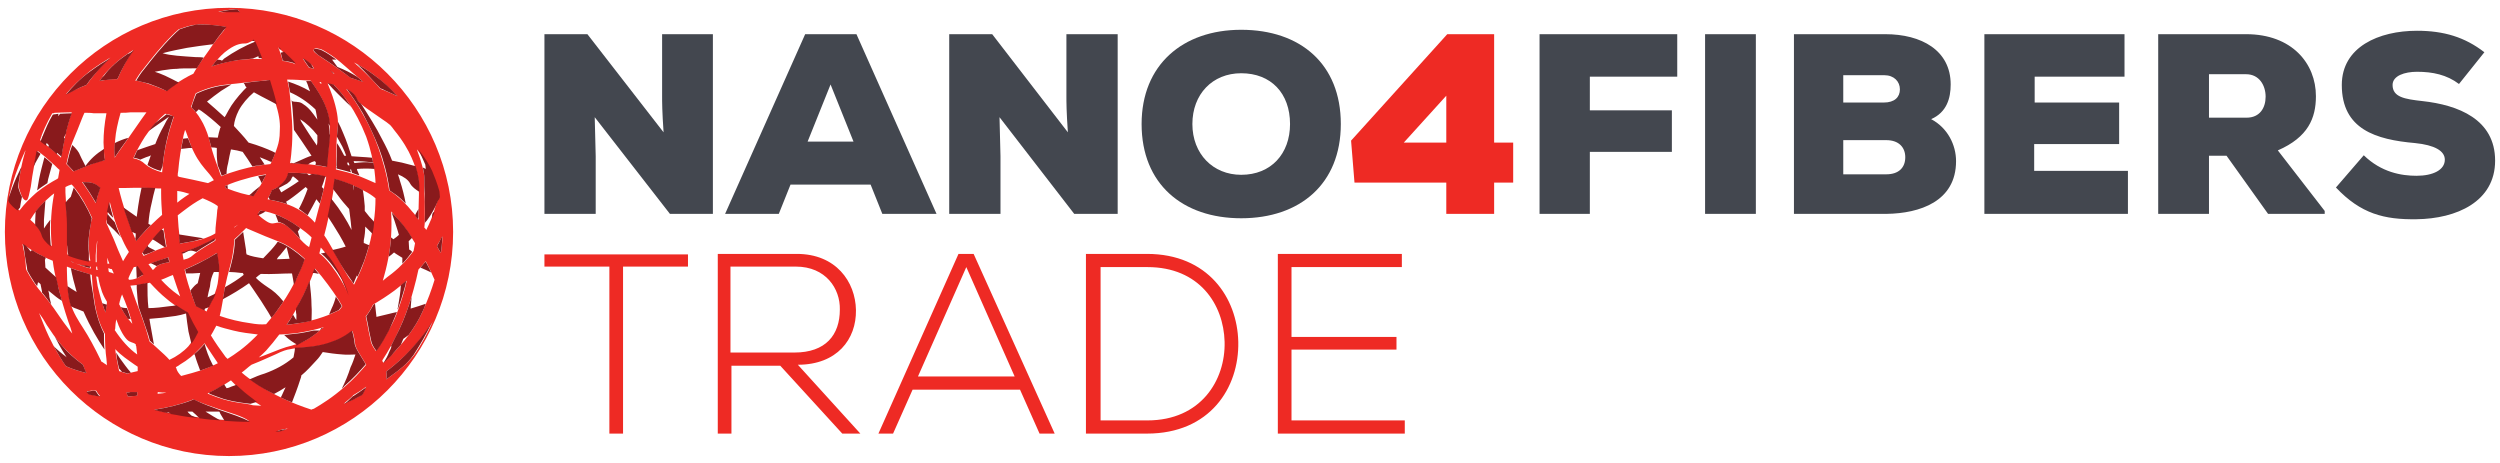 <svg version="1.1" id="Layer_1" xmlns="http://www.w3.org/2000/svg" x="0" y="0" viewBox="0 0 512 94.9" xml:space="preserve"><style>.st0{fill:#43474f}.st1{fill:#ee2a24}</style><path class="st0" d="M135.9 27.1c-.3-4.4-.3-6.1-.3-7.5V7H146v36.8h-8.8L121.8 24l.2 8v11.8h-10.5V7h8.8l15.6 20.1zm42.4 10.7h-16.4l-2.4 6h-11L164.9 7h10.5l16.4 36.8h-11.1l-2.4-6zm-8.2-20.5L165.4 29h9.4l-4.7-11.7zm48.6 9.8c-.3-4.4-.3-6.1-.3-7.5V7h10.5v36.8H220L204.7 24l.2 8v11.8h-10.5V7h8.8l15.5 20.1zm35.5 17.6c-12 0-20.4-7-20.4-19.3 0-12.1 8.4-19.3 20.4-19.3 12.1 0 20.4 7 20.4 19.3s-8.4 19.3-20.4 19.3zm0-29.7c-5.9 0-10 4.3-10 10.4 0 6.1 4.2 10.4 10 10.4 6.1 0 10-4.3 10-10.4 0-6.3-3.9-10.4-10-10.4z"/><path class="st1" d="M306 7v22.2h3.9v8.2H306v6.4h-9.8v-6.4h-18.8l-.7-8.6L296.4 7h9.6zm-9.8 22.2v-9.6l-8.7 9.6h8.7z"/><path class="st0" d="M315.3 43.8V7h28.2v8.7h-17.9v6.9h16.8v8.5h-16.8v12.7h-10.3zm33.9 0V7h10.4v36.8h-10.4zM386.1 7c7.4 0 13.4 3.3 13.4 10.3 0 2.8-.8 5.7-4 7.1 3.4 1.8 5.1 5.3 5.1 8.6 0 8.3-7.5 10.7-14.2 10.8h-19V7h18.7zm-8.6 14h8.3c2.2 0 3.3-1.1 3.3-2.7s-1.2-2.9-3.2-2.9h-8.4V21zm0 14.7h8.8c2.6 0 3.9-1.4 3.9-3.5 0-2-1.3-3.5-3.9-3.5h-8.8v7zm58.3 8.1h-29.4V7h28.7v8.7h-18.4V21H434v8.5h-17.4V35h19.2v8.8zm40.2 0h-11.5L456 31.9h-3.6v11.9H442V7h18c9.4 0 14.3 6 14.3 12.7 0 4.5-1.6 8.4-7.8 11.1l9.6 12.4v.6zm-23.6-28.5v8.8h7.7c2.7 0 3.9-2 3.9-4.3s-1.3-4.6-4-4.6h-7.6zm51.2 1.9c-2.5-1.9-5.4-2.5-8.6-2.5-2.5 0-5 .8-5 2.7 0 2.5 2.5 2.9 6.1 3.3 7.3.8 14.9 3.7 14.9 12.2 0 8.4-7.9 11.9-16.1 12-6.6.1-11.4-1.1-16.5-6.5l5.7-6.6c3.6 3.5 7.7 4.2 10.8 4.2 3.4 0 5.8-1.2 5.8-3.3 0-1.8-2.1-3-6.1-3.4-8-.7-15-2.8-15-11.9 0-7.8 7.6-11.1 15.4-11.1 5.5 0 9.8 1.3 13.8 4.4l-5.2 6.5z"/><path class="st1" d="M124.8 54.6h-13.3v-2.5h29.4v2.5h-13.3v34.2h-2.8V54.6zm51.4 34.2h-3.7l-12.7-13.9h-10v13.9H147V52h16.2c8 0 12 5.7 12.1 11.5.1 6-3.9 11.2-11.9 11.2l12.8 14.1zm-26.5-16.6h13c6.4 0 9.3-3.6 9.3-8.8.1-4.3-2.9-8.8-9-8.8h-13.4v17.6zm63.2 16.6l-4-9h-22l-4 9h-3L196.3 52h3.1L216 88.8h-3.1zm-5.1-11.7l-9.9-22.4-9.9 22.4h19.8zm45.8-7.1c.2 9.4-5.8 18.8-18.7 18.8h-12.5V52h12.5c12.5 0 18.5 9 18.7 18zm-28.2-15.3v31.4h9.6c10.9 0 16-8.2 15.8-16.1-.2-7.7-5.2-15.3-15.8-15.3h-9.6zM264.5 69H286v2.6h-21.5v14.5h23.2v2.7h-26V52h25.4v2.7h-22.6V69zM46.9 1.6C21.6 1.6 1 22.2 1 47.5c0 25.3 20.6 45.9 45.9 45.9 25.3 0 45.9-20.6 45.9-45.9 0-25.3-20.6-45.9-45.9-45.9zm-45 38.5c.2-.9.5-1.9.8-2.9.6-2 1.5-4.2 2.5-6.4v.1c-.7 2.3-1.2 4.7-1.4 7.3 0 0 .4 1.6.9 2.4.3.4.6.6.9.3.2-.3.4-1.1.7-2.6.2-1.5.4-2.9.7-4.4.2-.9.4-1.9.7-3 1.1.8 2 1.6 3.1 2.6.5.4.9.9 1.4 1.3-.1.5-.2 1.1-.3 1.7 0 0-.1 0-.1.1-1.3.7-2.8 1.6-4.4 2.9-1.1 1-2.3 2.1-3.4 3.6-.4-.3-.7-.6-1-.8-.4-.4-.8-.7-.9-1.2-.3-.3-.2-.6-.2-1zM48.5 1.9c.1.1.1.1 0 0 .2.2.4.3.5.4l.1.1c-1.2 0-2.3 0-3.5.1-.3 0-.6-.1-.9-.1 1-.2 2.1-.4 3.3-.5h.5zm26.4 62.9c.6-.7 1.1-1.6 1.5-2.4 1.5-.9 2.9-1.8 4.4-2.9.8-.6 1.6-1.3 2.5-2-.1.5-.3 1.1-.4 1.7-.4 1.4-.8 2.7-1.3 4.1-.5 1.4-1.1 2.8-2 4.3-.7 1.3-1.5 2.7-2.6 4.3-.5-.7-1-1.4-1.1-2.2-.3-1.3-.5-2.4-.7-3.5-.1-.5-.2-.9-.3-1.4zm.1 14.4c-.2.5-.5 1.1-.8 1.6-.6.3-1.2.7-1.7.9-.7.4-1.4.7-2.1 1 .5-.5 1.1-.9 1.6-1.4l.4-.4c.9-.5 1.8-1.1 2.6-1.7zm-42.8-7.9c-.5-.5-1-.9-1.6-1.4-.1-.4-.2-.7-.3-1.1-1-3.6-2.4-6.8-3.1-8.9-.1-.4-.3-.8-.5-1.4.4 0 .7-.1 1.1-.1 1-.1 2-.3 2.9-.5 1.2 1.3 2.3 2.4 3.3 3.2.9.8 2.4 1.9 4.3 2.9.7 1.5 1.4 2.8 2.1 4-.4.9-.9 1.8-1.8 2.9-1 1.1-2.4 2.1-3.9 2.8-.5-.6-1.5-1.5-2.5-2.4zm1.9 9.1c-.5.1-1 .2-1.4.2-.1 0-.3 0-.4.1v-.4c.6.1 1.2.1 1.8.1zm-7.2-4.1c-.3.1-.5.1-.8.2H26c-.6-.2-1.1-.3-1.6-.5-.3-1.3-.5-2.5-.7-3.7 0-.3-.1-.6-.1-.8 1.2 1.3 2.6 2.2 4 3.2.2.1.4.3.6.4v.9c-.4.1-.8.2-1.3.3zm1.2 4v.7c-.3 0-.5 0-.7.1-.4 0-.8.1-1.2.1-.1-.3-.2-.6-.3-.8h.8c.5 0 .9 0 1.4-.1zm-11-13c-1.1-1.7-2.1-3.3-2.6-5-.5-1.7-.8-4.3-.8-7v-.7c.7.3 1.5.5 2.2.8 1 .3 2 .6 2.9.9.1 1.6.2 3.3.5 5 .3 2.5 1 5 2.2 7.1 0 2 .1 3.7.3 5.1 0 .4.1.8.1 1.3 0 0-.1 0-.1-.1-.4-.2-.7-.5-1.1-.7v-.1c-1.4-2.9-2.5-4.9-3.6-6.6zm3.4 13.8c-.9-.1-1.7-.2-2.2-.4l-.4-.4-.1-.1c.2-.1.5-.1.9-.2h1c.2.4.5.8.8 1.1zM10.5 49c0 .5.1.9.1 1.4-1-.7-1.7-1.6-2-2.4-.3-1.1-1.3-2-2.4-3 .9-1.5 2.1-3 3.7-4.4.4-.4.8-.7 1.2-1-.6 3.1-.8 6.3-.6 9.4zm-3.9 2.3c1 .6 1.9 1 2.4 1.3.4.2 1 .5 1.8.8.2 1.6.5 3.1.9 4.6.7 2.8 1.5 5.5 2.3 7.9.3.8.6 1.6.8 2.4-.3-.3-.5-.6-.8-1-1.4-1.8-2.2-3.1-3-4.2-.8-1.1-1.4-1.9-2.1-2.7-.7-.8-1.4-1.7-2.2-2.9-.4-.6-.8-1.3-1.3-2.2-.1-.3-.1-.5-.1-.7-.1-1.6-.3-2.8-.5-3.6l-.2-1c.7.4 1.4.9 2 1.3zm73.5-8c.2.2.4.4.6.7 1.6 1.7 3 3.6 4.3 5.8-.1.5-.2 1.1-.3 1.6-1.1 1.5-2.5 3.1-4.4 4.6-.7.5-1.3 1-1.9 1.5.4-1.4.8-2.9 1.1-4.5.6-3 .8-6.2.6-9.7zm4.3 0c-1.1-1.4-2.3-2.5-3.4-3.4-.4-.3-.8-.6-1.3-.9-.5-3.5-1.4-6.3-2.2-8.7-1-2.8-2.1-5.1-3.3-7.1-1-1.8-2-3.4-3.3-5 1 .5 1.7 1.1 2.1 2 .6 1.2 2.9 2.5 5.4 4.3.5.3 1 .7 1.5 1.1.3.3.5.6.8 1 1.8 2.2 2.9 4.1 3.6 5.7.7 1.6 1.1 2.9 1.3 4.1.2 1.2.2 2.2.2 3.4l-.1 4V45c-.4-.6-.8-1.2-1.3-1.7zM68.1 19.7c-.3-.8-.6-1.7-1-2.6.5.1.9.2 1.3.3 1.1 1.1 2.1 2.4 3.1 3.8 1.2 1.8 2.4 4 3.5 6.8 1 2.8 1.4 5 1.7 7 .1.9.2 1.7.2 2.5-1.1-.5-2.3-1-3.5-1.5-1.4-.5-2.9-.9-4.6-1.3v-.2c.1-1.6.1-2.8.1-3.8 0-1.9.1-3 .3-5 .1-1.2-.2-3.4-1.1-6zm-.6-5.4c.3.3.7.5 1 .8-.1 0-.2 0-.3-.1-.2-.3-.5-.5-.7-.7zm11.2 4.2c-.3-.1-.6-.2-.9-.4-1-1.2-2-2.2-3-3.2-.8-.8-1.6-1.5-2.3-2.1 1.2.6 2.5 1.4 3.9 2.4 2 1.5 3.6 3 5 4.5-.9-.4-1.7-.8-2.7-1.2zm-5.1-2.4c.3.2.5.5.8.7-.7-.3-1.5-.5-2.4-.8h-.1c-.4-.3-.9-.7-1.5-1.1-2.5-1.9-4.3-2.9-5.2-3.6-1-.7-1.2-1-.8-1.3.1-.1.3-.1.5-.1.1 0 .3.1.5.1.1 0 .3.1.4.1.1.1.3.1.4.2.9.5 2.2 1.3 3.6 2.5l3.8 3.3zm-7.8 1.1c-.1 0-.2-.2-.4-.4.1 0 .3 0 .4.1v.3zm-1.5-3.1c-.3-.1-.7-.2-1-.2-.4-.6-.8-1.2-1.3-1.9.4.2.7.5 1.1.7.2.2.4.3.6.5.3.2.5.6.6.9zm-1.2 2.4h.5c1.3 1.8 2.2 3.3 2.8 4.7.7 1.6 1 3 1.1 4.2.1 1.2 0 2.3-.1 3.5-.1 1.2-.3 2.5-.4 4.1 0 .4-.1.8-.1 1.2-1.6-.3-3.4-.6-5.4-.7-.7 0-1.4-.1-2.1-.1.2-1.1.3-2.3.4-3.7.1-1.6.1-3.3 0-5-.1-1.7-.3-3.4-.4-4.9-.1-1.2-.3-2.4-.6-3.5 1.5 0 3 .1 4.3.2zM46.5 38.6c-.1 0-.2-.1-.3-.1 0-.1-.1-.3-.1-.4 1.3-.6 2.8-1.1 4.3-1.5 1.3-.4 2.7-.7 4.1-.9-.3.6-.6 1.3-1 2-.5.9-1 1.7-1.6 2.4-1.6-.2-3.3-.7-5.4-1.5zm2.3 7.4c-.2.1-.4.3-.8.6v-.1c.3-.2.6-.4.8-.5-.1 0 0 0 0 0zm4.1-2.3c.1-.2.3-.4.4-.6 2.7.4 5.2 1.5 7.9 3.4 1.1.8 1.9 1.4 2.6 2.1v.1c-.2.6-.3 1.3-.5 1.9-.7-.4-1.4-1.1-3.1-3-.9-1-1.6-1.5-2.1-1.7-.5-.3-.9-.3-1.3-.3-.7.1-1.1.4-2.1-.2-.8-.5-1.4-1-1.8-1.4-.1-.2 0-.2 0-.3zm8.9-.4c-2.3-1.5-4.6-2-7-2.5.6-1.1 1-1.9 1-1.9s.5-.2 1.2-.6c.6-.4 1.4-1.1 1.8-2 .1-.2.2-.5.3-.9 1.1 0 2.2 0 3.3.1 1.5.1 3 .4 4.4.7-.3 1.8-.7 3.4-1.1 4.9-.4 1.5-.8 2.9-1.2 4.5-.8-.9-1.7-1.7-2.7-2.3zM59 12.7c-.3-.1-.7-.2-1.1-.2 0-.1-.1-.3-.1-.4-.2-.8-.5-1.6-.8-2.4l.5.5c1 .9 2 1.9 3 3-.4-.3-.9-.4-1.5-.5zm-1.7 14.2c0 1.3-.2 2.3-.5 3.2-.3 1-.7 1.9-1.2 3.1-.1.1-.1.2-.2.4-.8.1-1.7.2-2.5.3-2.6.5-5.2 1.2-7.6 2.2-.2-.5-.4-1-.5-1.4-.7-1.8-1.3-3.5-1.7-5.2-.4-1.7-.9-3-1.5-4.2-.6-1.1-1.2-2.1-2.1-3l-.4-.4c.3-.7.5-1.5.8-2.3.1-.2.1-.3.2-.5 2.1-1 4.2-1.6 6.5-1.8 2.3-.2 4.9-.6 7.7-.8.3 0 .5 0 .8-.1.5 1.7 1 3.5 1.5 5.3.7 2.3.8 3.9.7 5.2zM40.1 62.6c-.8-2-1.5-4.1-2-6-.1-.5-.2-.9-.3-1.4.9-.4 1.8-.8 2.8-1.3 1.3-.6 2.6-1.3 3.8-2.1.1.6.2 1.3.3 2 .1 1 .2 2.1 0 3.4-.1 1.2-.5 2.5-1.1 3.9-.5 1-1 1.9-1.3 2.7-.7-.5-1.5-.9-2.2-1.2zm1.4 3zm-15.1-8.3c0-.1-.1-.2-.1-.3.3-.8.7-1.5 1.1-2.3.3 0 .5-.1.7-.1.3.5.7.9 1 1.4.1.1.1.2.2.3-.5.3-1 .6-1.6.8-.3.1-.8.2-1.3.2zm.4 7.9c.1.3.2.7.3 1.1l-.1-.1c-.9-1-1.8-2.3-2.6-3.9.1-.3.1-.6.2-.8.1-.4.2-.8.4-1.2.8 1.8 1.4 3.6 1.8 4.9zm5.6-26.6h.6v1c0 1.5.1 2.9.2 4.4-1.5 1.3-2.9 2.7-4.2 4.1-.4.4-.8.9-1.1 1.3-.9-2.1-1.6-4.1-2.2-5.9-.5-1.6-1-3.3-1.4-5h1.4c2.6-.1 5.4 0 6.7.1zm-5.1-6.2c.2-.4.4-.9.6-1.3.7-1.3 1.5-2.8 2.5-4.1 1-1.3 2.1-2.6 3.3-3.6.1 0 .1-.1.2-.1.5.1 1 .2 1.3.4.1.1.3.1.4.2-.5 1.5-1 3.1-1.4 4.8-.5 2-.8 4.2-1 6.6-1.5-.4-2.7-1-3.5-1.7-.6-.6-1.4-1-2.4-1.2zm1.8 19.5c1.2-1.7 2.5-3.4 3.9-4.7l.5-.5c.2 1.3.4 2.6.6 3.8-.2.1-.4.1-.6.2-1.5.5-2.7 1.1-4.1 1.7-.1-.2-.2-.4-.3-.5zm5.4.8c.1.3.2.7.2 1-.8.1-1.4.3-1.8.4-.5.2-.8.4-1 .6-.2.2-.3.4-.6.6l-.9-1.2c1.3-.4 2.7-.9 4.1-1.4zm.7 3.7c.1 0 .2-.1.2-.1.5 1.5 1 3 1.5 4.4-.1-.1-.3-.2-.4-.3-1.3-.9-2.5-2-3.5-3.1.9-.3 1.6-.7 2.2-.9zm3.6-16.7l-.9.6c-.6.4-1.1.8-1.6 1.2v-2.4c.8.1 1.6.3 2.5.6zm-2.4-3.6c0-.4 0-.7.1-1.1.2-2.4.6-4.8 1.1-7.3.1-.4.2-.7.3-1.1.1.1.1.3.2.4.3.8.6 1.7 1 2.8.9 2.2 1.8 3.5 2.8 4.7.7.8 1.4 1.6 1.9 2.4l-1.2.6c-2.1-.5-4.1-.9-6-1.3 0-.1-.1-.1-.2-.1zm.5 13.8c-.1-.4-.1-.8-.1-1.1-.2-1.6-.3-3.1-.4-4.7.6-.5 1.2-.9 1.7-1.3.8-.6 1.9-1.4 3.4-2.2 1.2.5 2.3 1 3.1 1.6 0 .3 0 .5-.1.8-.1 1.7-.4 3.3-.4 4.8-1.3.8-2.9 1.3-4.4 1.6-1 .2-1.9.3-2.8.5zm1.5 1.5c.9-.4 2-.7 3.6-1.5.7-.3 1.4-.7 2.1-1v.4c-.2.1-.4.2-.5.3-.9.5-1.7 1-2.3 1.4-1.3.8-1.7 1.2-2.2 1.6-.3.2-.7.4-1.2.5-.1 0-.2.1-.3.1-.1-.5-.2-.9-.2-1.4.2-.2.6-.3 1-.4zm10.4-39.1c-1.8.2-3.6.7-5.5 1.3l.3-.3c1.2-1.5 2.2-2.5 3.1-3.1 1.8-1.3 2.9-1.3 3.6-1.3.4 0 .9-.3 1.7-.7.3.7.5 1.3.8 1.9.3.6.6 1.3.8 2-1.5-.1-3.1 0-4.8.2zm-3-6c-1.2 1.4-2.2 2.8-3 4-.8 1.1-1.8 2.5-2.8 4.1-.1.2-.3.5-.4.7-1.3.6-2.6 1.4-3.8 2.2-.6.4-1.1.8-1.7 1.3-1.1-.5-2.4-1-3.9-1.5-.9-.3-1.7-.5-2.5-.6.5-.8 1-1.6 1.6-2.3 1.8-2.3 3.6-4.6 5.9-6.9.4-.4.9-.9 1.4-1.3.9-.3 1.7-.6 2.6-.8.2 0 .3-.1.5-.1.3 0 .7 0 1.1-.1 1.3 0 2.7.1 4.1.3.4.1.9.1 1.3.2 0 .3-.2.5-.4.8zM30 23c-1.4 1.9-2.3 3.3-3.1 4.4-.8 1.2-1.5 2.1-2.1 3-.4.6-.9 1.2-1.3 1.9-.1-1.5 0-2.8.1-3.8.1-1.4.5-3.3 1.1-5.4.7 0 1.4 0 2.1-.1H30zm-2.9-12.4c-1.1 1.5-2.1 3.4-3 5.5 0 0 0 .1-.1.1h-.5c-1.1 0-2.2.2-3.1.4.2-.3.5-.7.7-1 1.6-2 3.8-3.9 6.3-5.4-.1.1-.2.2-.3.4zm-5.7 22.2c-1 .2-1.9.5-2.9.9-1.3.5-2.5 1-3.5 1.4-.4-.5-.9-1-1.4-1.5.3-1.4.6-2.8 1.2-4.4.8-1.9 1.4-3.4 1.9-4.7.2-.5.4-1 .6-1.4.7 0 1.3 0 1.9.1h2.6c-.4 2.1-.6 4.1-.6 6 .1 1.3.1 2.5.2 3.6zm-1.6 20.5v.4h-.2v-1.4c.1-1.8.3-3 .3-3 .1 0-.2 1.7-.1 4zm.1 1.3c0 .2 0 .4.1.7-.1 0-.2 0-.3-.1v-.6h.2zm-.3-13c-.9-1.6-1.8-2.9-2.5-3.9-.1-.1-.2-.3-.3-.4.3 0 .6-.1.8 0 1.6 0 2.3.7 2.8 1.1h.1c-.1.2-.1.4-.2.5-.2.9-.5 1.8-.7 2.7zm-1 4.1c-.4 2.2-.6 4.4-.2 7.1 0 .2.1.4.1.6-1.7-.3-3.3-.8-4.7-1.3 0-1.7.1-3.3.1-4.9 0-2.5-.4-4.9-.5-7.8v-1.1c.4-.2.8-.4 1.2-.5h.1c.1.1.1.2.2.2 1.8 2.2 3 4.5 4 6.7-.2.3-.2.7-.3 1zm0 9.3c-1.3-.3-2.5-.8-3.3-1.1-.6-.2-.8-.4-.8-.4s.3.1.8.4c.5.2 1.3.4 2.3.6.3 0 .6.1.9.1.1.1.1.3.1.4zm.4-39.3c-.5.6-.9 1.2-1.3 1.7-1.1.4-2.1.9-3 1.3l-1.2.6c1.3-1.6 3-3.2 5-4.8 1.5-1.1 2.9-2 4.1-2.7-1.5 1.4-2.7 2.7-3.6 3.9zM14.7 23c-.5 1.3-.8 2.5-1.1 3.6-.4 1.9-.7 3.6-1.1 5.6v.1l-.2-.2c-1.4-1.3-2.4-2.1-4.1-3.4.5-1.6 1.3-3.4 2.5-5.5.2 0 .3 0 .5-.1.8 0 1.9-.1 3.5-.1zM9.6 66.6c.8 1.2 1.7 2.6 3.1 4.2 1.1 1.2 2.5 2.6 4.3 3.9.2.6.4 1.2.7 1.7-1.2-.3-2.6-.7-4.2-1.4-1.1-1.6-2.3-3.6-3.5-6.1-.8-1.7-1.4-3.3-2-4.8.6.8 1.1 1.6 1.6 2.5zm12-2.6c-.1-.3-.2-.5-.3-.8-.4-1.2-.8-2.5-1.3-4.6-.1-.7-.2-1.4-.3-2 .1 0 .3.1.4.1.2 1.2.5 2.2.8 3.1.4 1 .7 1.5 1 2 0 .7-.2 1.4-.3 2.2zm.3-11.2c.1.1.1.3.2.4.1.3.2.5.3.8H22c0-.4 0-.8-.1-1.2zm.5 2.2c.2.1.3.1.5.1.1.3.3.6.4.9h-.1c-.2-.1-.5-.2-.9-.3-.1-.3-.1-.5-.1-.8.1 0 .2.1.2.1zm.9-6l-1.5-3.3c0-.2 0-.5.1-.7.1-1.4.4-2.6.6-3.6.5 2.2 1.2 4.6 2.2 6.9.5 1.1 1 2.2 1.7 3.3-.4.6-.8 1.2-1.2 1.9-.7-1.5-1.3-3-1.9-4.5zm.3 18.2c0-.5.1-1.1.2-1.8.2.4.3.8.5 1.3.5 1.2 1 2 1.4 2.5.4.5.7.7 1 .8.4.2.7.2 1.1.5 0 .1 0 .3.1.4.1.6.1 1.2.2 1.7-1.7-1.2-3.2-2.9-4.6-5 .1-.2.1-.3.1-.4zm13.2 7.5c1.7-1 3-2.1 4-3.2.4-.4.8-.8 1.1-1.2 1.1 1.7 2 3 2.6 3.9 0 .1.1.1.1.2-1.2.6-2.3 1-3.3 1.4-1.3.4-2.6.8-4.2 1.2-.5-.5-.8-1-.9-1.3 0-.1-.1-.3-.2-.5.3-.2.6-.3.8-.5zm6.4-6c0-.1.1-.1.1-.2.4-.6.7-1.3 1-1.8 1.1.4 2.3.7 3.5 1 1.6.4 3.3.6 5 .8l-.6.6c-2.1 2.1-4 3.4-5.6 4.4l-.4-.4c-1.1-1.5-2.1-2.9-3-4.4zm8.1-2.5c-2.2-.3-4.3-.8-6.3-1.5.1-.4.2-.9.3-1.3.3-1.5.5-2.8.7-4.3.3-1.5.7-3.1 1.3-5.3.4-1.6.6-3.2.7-4.8.6-.5 1.2-1.1 1.8-1.7l.6-.6c.1 0 .2.1.2.1 2.5 1.1 5.2 2.2 6.8 2.8 1.5.6 3.3 1.8 4.9 3.3l.1.1c-.5 1.3-1 2.6-1.7 4.1-.8 1.6-1.7 3.3-3.1 5.3-.9 1.3-1.9 2.6-3.1 4-1 .1-2.1 0-3.2-.2zm3.2 5.6c.9-1 1.8-2.1 2.7-3.3 1.2 0 2.5-.2 3.7-.3 1.9-.3 3.8-.7 5.4-1.2-.9.8-1.8 1.5-2.7 2.1-1.2.8-2.5 1.3-3.9 1.7-1.4.3-3.1 1-5.1 1.8-.5.2-1 .4-1.6.6.5-.4 1-.9 1.5-1.4zm11.7-6.9c-1.7.6-3.9 1.2-6.5 1.5-.3 0-.7.1-1 .1.3-.5.7-1 1-1.5 1.5-2.5 2.8-5.1 4-7.9.3-.7.5-1.4.8-2.1.9 1 1.8 2.1 2.6 3.2.7.9 1.5 2.1 2.3 3.3.2.4.5.8.7 1.2-.2.3-.4.6-.6.8-1.1.5-2.1 1-3.3 1.4zm3.6-7.6c-1.1-1.9-2.7-4-4-5.1-.1-.1-.3-.2-.4-.3l.3-1.2c.5.5 1 1.2 1.6 2 1.3 1.7 2.4 3.7 3.1 5.4.5 1.1.8 2.1.9 2.5-.1-.6-.6-1.9-1.5-3.3zm-2.5-7.7c-.3-.5-.6-1-.9-1.4.7-2.6 1.2-5.1 1.6-7.5.3-1.5.4-2.8.6-4 2.8.8 5 1.8 6 2.4.8.4 1.6.9 2.3 1.5 0 1.6-.1 3.2-.4 5.2-.3 2.1-.8 4.6-1.9 7.7-.6 1.8-1.4 3.4-2.1 4.8-.3-.5-.7-1-1.1-1.5-1.4-2.2-2.6-4.7-4.1-7.2zm14.5 17.8c1.2-2.6 2.2-5.4 2.9-8.1.4-1.4.7-2.7 1-4.1.5-.5 1-1.1 1.5-1.7l.3.6c.5 1 1 2 1.5 3.2-.6 2-1.4 4.2-2.5 6.6-1.4 3.1-3.6 6-6.4 8.9-.5.5-1 1-1.6 1.5-.1-.2-.2-.3-.2-.5 1.3-2 2.5-4.2 3.5-6.4zm5.5-20.3c-.1-.2-.2-.3-.4-.5.1-.6.1-1.1.1-1.6v-3.7c-.1-1.9-.1-2.9-.1-4.9 0-1-.5-3.1-1.5-5.7 0-.1 0-.1-.1-.2 1.5 1.8 2.2 3.2 2.9 4.5.6 1.2 1.1 2.4 1.5 4.2.1.4.1.8.1 1.2-.2.6-.3 1.2-.6 1.8-.5 1.9-1.2 3.5-1.9 4.9zm2.7 2.4c.2-.4.4-.7.6-1.1 0 1.1-.1 2.2-.3 3.4-.3-.4-.5-.8-.7-1.2 0-.1-.1-.1-.1-.2.1-.3.3-.6.5-.9zM31.6 83.9s.1-.1 0 0c2.6-.4 5.1-1 7.5-1.9.1 0 .3-.1.4-.2.1 0 .2.1.3.1 1.6.7 3.3 1.3 4.8 1.8 2.7.9 5 1.5 6.4 2.5-1.9 0-3.6-.1-5.1-.2-1.8-.1-3.4-.3-5-.5s-3.2-.4-4.9-.7c-1.3-.2-2.8-.5-4.4-.9zM49 82.5c-.7-.1-1.8-.3-3.2-.7-1-.3-2.1-.7-3.3-1.2 1.7-.8 3.3-1.7 4.8-2.7 1.2 1.3 2.7 2.6 4.3 3.9.6.5 1.2.9 1.9 1.3-.6 0-1.1-.1-1.7-.1-1-.3-2.1-.4-2.8-.5zm3.3-4.1c-.9-.6-1.9-1.3-2.8-2.1.7-.5 1.3-1.1 2-1.6 2.3-.9 3.9-1.7 5.1-2.2 1.2-.6 2.1-.9 2.9-1 .8-.2 1.7-.2 2.9-.3 1.2-.1 2.7-.2 5-.9 1.8-.6 3.4-1.4 4.8-2.5.4 1.4.5 2.4.5 2.4 0 1.1 1.4 2.9 2.3 4.5-1.2 1.4-2.6 3-4.4 4.5-2.5 2.2-4.6 3.5-6.3 4.5-.1 0-.2.1-.3.1-.1 0-.1 0-.2.1-4-1.3-7.8-3-11.5-5.5zm4.7 9.8l.9-.3c.2 0 .5 0 .7-.1.2 0 .3 0 .5-.1-.4.2-.9.3-1.4.5-.1 0-.3.1-.4.1h-.8c.2 0 .4 0 .5-.1zm23.2-11.3c-.4.3-.7.5-1.1.8.1-.6.1-1.1 0-1.6l1.5-1.2c1.6-1.3 3.3-2.9 5-4.9 1-1.2 2.1-2.6 3-4.1-1.1 2.4-2.3 4.7-3.8 6.8-1.5 1.9-2.8 2.9-4.6 4.2z"/><path d="M61.2 46.5c-1.6-1.2-3.2-2-4.8-2.6.2.5.4 1 .6 1.6.3 0 .6.1 1 .3.5.3 1.2.8 2.1 1.7.6.6 1 1.1 1.4 1.5-.2-.5-.3-1-.5-1.6.2-.2.3-.5.5-.7-.1-.1-.2-.1-.3-.2zM41.5 65.6zm-10.7.9c-.1-.4-.1-.8-.2-1.2 1.6-.1 3.4-.3 5.4-.6.7-.1 1.4-.3 2.1-.5.1 1.1.3 2.3.5 3.7.2.8.4 1.7.6 2.5.6-.8 1-1.6 1.4-2.4-.7-1.2-1.4-2.5-2.1-4-.9-.5-1.7-1-2.4-1.5-.4.1-.9.2-1.3.2-1.5.2-3 .4-4.4.4-.2-1.8-.2-3.4-.2-5v-.2c-.7.2-1.5.3-2.2.4v.8c.1 1.4.2 2.7.4 3.8.6 1.7 1.3 3.7 2 5.8.1.4.2.7.3 1.1.3.2.5.5.8.7v-.1c-.2-1.1-.4-2.3-.7-3.9zM64.4 55c-.1.3-.2.6-.4.9.5 0 .9.1 1.3.2-.3-.4-.6-.7-.9-1.1zM46.5 38.6c.1 0 .1.1.2.1-.1-.3-.1-.5-.1-.8-.2.1-.3.1-.5.2 0 .1.1.3.1.4.1.1.2.1.3.1zm-2.7 17.1h1.1c0-.7 0-1.3-.1-1.9-.1-.7-.2-1.4-.3-2-1.3.8-2.6 1.5-3.8 2.1-1 .5-1.9.9-2.8 1.3.1.3.1.5.2.8.9 0 1.9 0 2.9-.1-.3 1.2-.5 2.1-.5 2.1s-.5.3-1 .9c-.2.2-.3.4-.5.6.3 1.1.7 2.1 1.1 3.2l1.8.9c0-.1 0-.3.1-.4.3-.1.6-.2.8-.3.3-.5.5-1.1.9-1.7.2-.4.3-.7.5-1.1-.6.3-1.1.5-1.7.8.1-.7.3-1.4.5-2.2.1-1.3.4-2.2.8-3zm9.3-19.2c.2.3.3.7.5 1 .3-.6.6-1.2.9-1.7-.6.1-1.1.2-1.6.3 0 .1.1.3.2.4zm-.2 7.2l-.2.2.2.2c.1-.1.3-.2.4-.2.4-.2.8-.4 1.1-.6-.4-.1-.8-.2-1.2-.2 0 .2-.1.4-.3.6zm-30.7-.1c.3.3.6.7 1 1-.3-1.1-.6-2.2-.9-3.2-.1.6-.2 1.2-.4 2 .2.1.3.1.3.2zm5.5 5.3c.1.2.1.3.2.5.4-.4.7-.9 1.1-1.3.6-.7 1.2-1.3 1.9-2-.1-.1-.3-.1-.4-.2 0 0-.1 0-.1-.1.1-1.4.3-2.8.7-4.4.2-.9.4-1.9.7-2.9-.7 0-1.7-.1-2.8-.1-.3 1.3-.5 2.5-.7 3.8-.1.7-.2 1.5-.3 2.2-.9-.6-1.8-1.3-2.7-1.9.1.3.2.6.3 1 .4 1.2.9 2.6 1.4 4 .1 0 .2.1.3.1.2.1.3.2.5.2 0 .4 0 .8-.1 1.1.1.1 0 .1 0 0zm11.4-19.1l-.6-1.5c-.3 0-.7.1-1 .1-.1.7-.3 1.4-.4 2.1.3 0 .6-.1.9-.1.5-.1.9-.1 1.4-.1-.2-.2-.2-.4-.3-.5zM24.6 48.3c-.4-.9-.8-1.9-1.1-2.8-.6-.6-1.1-1.2-1.5-1.7-.1.4-.1.8-.1 1.3v.6c1 .9 2 1.9 2.9 2.9-.1-.2-.2-.3-.2-.3zm9.4 2.2c-.2-1.1-.4-2.2-.5-3.3-.2-.1-.3-.1-.5-.2l-.1.1c-.6.6-1.1 1.2-1.7 1.9.6.3 1.3.8 2.5 1.6.2 0 .3-.1.3-.1zm-2.2.8c-.6-.3-1.1-.5-1.5-.8v-.3c-.4.5-.8 1-1.1 1.5.1.2.2.4.3.5.7-.2 1.5-.5 2.3-.9zm-5.9 29.1c.1.3.2.6.3.8.4 0 .8-.1 1.2-.1.2 0 .4 0 .7-.1v-.7h-1.4c-.2.1-.5.1-.8.1zm-4.6-17.2c.1.3.2.5.3.8.1-.5.2-1.1.3-1.6-.3-.1-.6-.2-1-.3.2.4.3.8.4 1.1zm-.9-24.3c.1-.2.1-.4.2-.5h-.1c-.5-.4-1.2-1.1-2.8-1.1h-.8c.1.1.2.3.3.4.7 1 1.6 2.4 2.5 3.9.1-.9.4-1.8.7-2.7zm16.3 9.9c0 .4.1.7.1 1.1.9-.2 1.8-.3 2.8-.5l2.1-.6c-1.9-.3-3.8-.6-5.1-.8.1.2.1.5.1.8zm1.1 3c.6-.3 1-.7 2.1-.3.1 0 .2.1.3.1.3-.2.6-.4 1-.7.6-.4 1.5-.9 2.3-1.4.2-.1.4-.2.5-.3v-.4c-.1.1-.3.1-.4.2-.5.3-1.1.6-1.6.8-1.6.8-2.7 1.2-3.6 1.5-.4.1-.8.3-1.2.4v.2c.3 0 .5 0 .6-.1zm-11 13.6c0-.1 0-.1-.1-.2-.2-.6-.4-1.3-.7-2.1-.5 0-.9-.1-1.3-.2.5.9 1 1.7 1.5 2.4.3 0 .5 0 .6.1zm2.6-9.2c-.1-.1-.1-.2-.2-.3-.3-.4-.7-.9-1-1.4-.1 0-.2 0-.3.1 0 .8.1 1.6.1 2.4.4-.2.9-.5 1.4-.8zm3.5-2.1c.4-.1 1-.3 1.8-.4-.1-.3-.2-.6-.2-1-1.3.4-2.5.8-3.6 1.2l1.2.6c.1-.1.4-.2.8-.4zM51 40c.3.1.6.1.9.2.5-.6.9-1.3 1.4-2.1-.6.5-1.3 1-1.9 1.6-.1.1-.3.2-.4.3zM19.2 61.2c-.1-.4-.1-.9-.2-1.3-.2-1.1-.4-2.2-.5-3.4v-.3c-.8-.3-1.7-.5-2.6-.8-.5-.2-.9-.3-1.4-.5.3 1.6.7 3.2 1.2 4.9-.3-.2-.5-.3-.8-.5-.4-.2-.7-.5-1.1-.7.1 1.4.3 2.7.6 3.7 0 .1.1.3.1.4.4.2.7.4 1.1.5l1.5.6c1.4 3.2 2.9 5.7 4.3 7.8-.1-1-.1-2.1-.1-3.3-1.1-2.2-1.8-4.7-2.1-7.1zm29.2 17.6c-.4.2-.9.3-1.3.5-.2.1-.5.2-.7.2-.2-.3-.3-.5-.5-.8-1 .6-2 1.2-3.1 1.7 0 .1.1.1.1.2h-.1c1 .4 2.1.8 3 1.1 1.4.4 2.5.6 3.2.7.6.1 1.4.2 2.3.3.4-.1.9-.3 1.3-.4-.3-.2-.6-.5-.9-.7-1.1-.8-2.3-1.8-3.3-2.8zM9.3 41.1c-.7.7-1.4 1.4-2 2.2 0 .7-.1 1.4-.1 2.1v.7c.6.6 1.1 1.3 1.3 2 .2.8.9 1.6 1.9 2.4v-.1c0-.4-.1-.9-.1-1.3-.1-1.4-.1-2.8 0-4.1-.5.6-.9 1.2-1.3 1.8V45c.1-1.4.2-2.6.3-3.9zm25.9-17.4c-.3-.1-.7-.2-1.1-.3-.9.7-1.6 1.3-2.3 1.8-.5.5-.9 1-1.3 1.6.8-.6 1.7-1.2 2.7-1.9.4-.3.9-.6 1.4-1-.4.6-.7 1.2-1 1.8-.7 1.2-1.3 2.5-1.8 3.8-1.2.4-2.4.8-3.5 1.2-.1 0-.1.1-.2.1 0 .1-.1.1-.1.2-.2.5-.4.9-.6 1.3.5.1.9.2 1.3.4.4-.2.8-.3 1.2-.5.3-.1.7-.2 1-.4-.2.6-.4 1.1-.6 1.7 0 .1-.1.2-.1.3.7.5 1.6.9 2.7 1.2.1-.3.3-.7.4-1 .2-1.9.5-3.8.9-5.5.4-1.7.9-3.3 1.4-4.8-.2.1-.3.1-.4 0zM7.5 30.9C7.3 32 7.1 33 6.9 34v.1c.4-.9.9-1.7 1.4-2.6-.3-.2-.5-.4-.8-.6zM57 88.2c-.2.1-.4.1-.6.2h.8c.1 0 .3-.1.4-.1.4-.1.8-.3 1.1-.4-.4 0-.8.1-1.2.1 0 .1-.2.1-.5.2zm-17.1-6.3c-.1 0-.2-.1-.3-.1-.1.1-.3.1-.4.2-2.4.9-5 1.5-7.5 1.9v.1c1.1.3 2.1.5 3.1.7-.2-.1-.5-.2-.7-.3h.3c.2.1.4.2.6.4.4.1.8.1 1.2.2 1.5.3 2.9.5 4.3.6-.2-.1-.4-.1-.6-.2-.2-.1-.5-.2-.7-.3-.3-.3-.6-.5-.8-.8h1c.5.4 1 .9 1.5 1.4h.2c1.3.2 2.6.3 4 .4-.9-.5-1.9-1.1-3-1.8h2.8c.1.1.2.3.2.4l.9 1.5h.1c1.5.1 3.2.2 5.1.2-1.5-.9-3.8-1.6-6.4-2.5-1.6-.6-3.3-1.2-4.9-2zm23.6-12.7c.9-.6 1.8-1.3 2.7-2.1-.1 0-.3.1-.4.1-.1.1-.1.2-.2.3 0 .1-.1.1-.1.2h-1.3c-1.1.2-2.2.5-3.3.6l-2.7.3c.6.6 1.2 1.1 2 1.6.2.1.3.2.5.3v.3c.9-.6 1.9-1 2.8-1.6zm17.1 5.7l-1.5 1.2c.1.5.1 1 0 1.6.4-.3.7-.5 1.1-.8 1.8-1.3 3.1-2.3 4.5-4.2 1.4-2.2 2.7-4.4 3.8-6.8-.9 1.5-1.9 2.8-3 4.1-1.6 1.9-3.3 3.6-4.9 4.9zM34.2 18.7c.5-.5 1.1-.9 1.7-1.3.2-.2.5-.3.7-.5-.9-.5-1.8-.9-2.8-1.4-.7-.3-1.4-.6-2.1-.8.6-.1 1.1-.2 1.6-.3 1.2-.2 2.2-.3 2.9-.3.7-.1 1.9-.1 3.3-.1h.8c.5-.8 1-1.5 1.4-2.2-.5-.1-1.1-.1-1.6-.1-2.8-.2-5.2-.3-6.8-.8 1.8-.5 3.5-.8 5-1.1 1.8-.3 3.4-.5 5-.7.1 0 .3 0 .4-.1.6-.9 1.3-1.8 2.1-2.8.2-.2.4-.4.6-.7-.4-.1-.9-.1-1.3-.2-1.5-.2-2.8-.3-4.1-.3-.4 0-.8 0-1.1.1-.2 0-.3.1-.5.1-.9.2-1.7.5-2.6.8-.5.4-.9.8-1.4 1.3-2.3 2.3-4.1 4.6-5.9 6.9-.6.7-1.1 1.5-1.6 2.3.8.2 1.6.4 2.5.6 1.4.5 2.7 1 3.8 1.6zm11.3-6.3c-.1 0-.2 0-.3-.1-.2 0-.5-.1-.7-.1-.3.3-.6.7-.9 1.1l-.3.3c1.9-.6 3.7-1 5.5-1.3l3-.3c.2-.1.4-.2.7-.3.1-.1.3-.1.4-.2 0 .1.1.3.1.4h-.1.8c-.3-.7-.5-1.3-.8-2-.2-.5-.4-.9-.6-1.4-2.2.9-4.4 2.1-6.4 3.5l-.4.4zM15.4 53.9c.7.3 1.8.7 3 1v-.4c-.2 0-.4 0-.6-.1-1.1 0-1.9-.3-2.4-.5zm65.9 10c-.6.1-1.2.3-1.7.4-.9.2-1.7.4-2.5.6l-.3-2.7c-.1.1-.2.1-.3.2-.5.9-1 1.7-1.5 2.4.1.5.2.9.3 1.4.2 1.1.4 2.2.7 3.5.1.7.5 1.4 1.1 2.2 1.1-1.5 1.9-3 2.6-4.3.6-1.3 1.1-2.5 1.6-3.7zm-41.5 8.6c0 .1 0 .1.1.2.3 1.1.7 2.1 1.1 3.2.1 0 .2-.1.3-.1l2.4-.9s0-.1-.1-.1c-.9-1.7-1.4-3.2-1.7-4.4-.3.4-.7.8-1.1 1.2-.3.3-.6.6-1 .9zM60 64.4l-.3.6c-.3.5-.6 1-1 1.5.4 0 .7-.1 1-.1 1.5-.2 2.9-.4 4.1-.7 0-1 .1-2 0-3.1 0-1.6-.2-3.3-.4-5.1-.8 2-1.7 3.9-2.8 5.7 0 .4 0 .8.1 1.2v1.1c-.1-.1-.2-.2-.3-.4-.1-.2-.3-.5-.4-.7zm11.4-3.9c-.1-.4-.4-1.4-.9-2.5-.7-1.6-1.8-3.7-3.1-5.4-.3-.3-.5-.6-.7-.9-.4.1-.7.2-1 .2.1.1.2.1.3.2 1.3 1.1 2.9 3.2 4 5.1.7 1.5 1.2 2.8 1.4 3.3zm-45.3 16c.2-.1.5-.1.7-.2-.8-.9-1.5-1.9-2.3-3-.3-.4-.5-.8-.7-1.1v.1c.1 1 .3 2.1.6 3.2.2.2.4.4.6.7.3 0 .7.2 1.1.3zm31.4-66.4h.1l-.5-.5c.1.2.1.4.2.6 0-.1.1-.1.2-.1zM15.4 53.9c-.5-.2-.8-.4-.8-.4 0 .1.2.2.8.4zm73.2-10.2c-.1.2-.1.5-.1 1 .2-.4.3-.8.5-1.2-.2-.1-.3 0-.4.2zm1.4 5.8c-.2.3-.3.6-.5.9 0 .1.1.1.1.2.2.4.4.7.7 1.2.2-1.1.2-2.2.3-3.4-.3.4-.4.7-.6 1.1zM78.3 28.6c-1.3-2.6-2.8-4.9-4.2-7.1-.1-.1-.1-.2-.2-.3-.4-.3-.7-.7-.8-1-.4-.9-1.1-1.5-2.1-2 1.2 1.6 2.3 3.3 3.3 5 1.1 2.1 2.2 4.3 3.3 7.1.9 2.4 1.7 5.2 2.2 8.7.4.3.9.6 1.3.9.7.5 1.3 1.1 2 1.8-.3-1.6-.7-3.2-1.2-4.7-.1-.5-.3-.9-.4-1.3 1.2.5 2.1 1.1 2.5 1.9.4.7 1.1 1.2 1.9 1.7 0-1 0-1.9-.2-2.9-.1-.7-.3-1.5-.6-2.4H85c-1.1-.3-2-.5-2.7-.7-.4-.1-1.1-.2-2-.4-.6-1.6-1.3-3-2-4.3zm-2.1 3.7c-.4 0-.8-.1-1.2-.1-1-.1-2.1-.1-3-.2-.5-1.5-1-3.1-1.7-4.7-.3-.8-.7-1.6-1.1-2.4v.6c-.1 1-.1 1.7-.2 2.5.3.6.7 1.2 1.1 2 .3.6.6 1.3.8 1.9h-.4c-.5-1-1-1.9-1.5-2.6v1.3c0 .9 0 1.9-.1 3.3 0 .1.1.1.1.2h-.1v.4c1.1.3 2 .5 3 .8 0-.1 0-.1-.1-.2 0-.1-.1-.3-.1-.4h.2c.1.2.1.5.2.7.5.2.9.3 1.4.5h.1c-.1-.2-.2-.5-.3-.7-.1-.2-.2-.4-.2-.6 1.2-.1 2.5-.1 3.6 0-.1-.4-.1-.8-.2-1.2-.1 0-.4-.1-.6-.1-.5-.1-1.3-.1-2.4 0-.3 0-.6.1-.9.1-.1-.1-.1-.3-.2-.4 1.4 0 2.6.1 3.4.2.3 0 .5.1.6.1 0-.2-.1-.6-.2-1zm-4.9 1.6c-.1-.2-.2-.4-.2-.6h.3c.1.2.1.4.2.6-.1-.1-.2-.1-.3 0zM55 40.4c.1.2.2.3.2.5 1.2.2 2.4.5 3.6.9-.1-.2-.1-.3-.2-.5.2-.1.3-.2.5-.3 1.3-.9 2.4-1.8 3.5-2.7l.4.4c-.5 1.4-1.1 2.8-1.8 4.1.2.1.4.2.6.4l1.2.9c.3-.6.7-1.2 1-1.8.3-.5.5-1 .8-1.5.2.3.5.6.7.9.1-.2.1-.5.2-.7.2-.7.4-1.5.6-2.3l-.4-.4c.3-.7.5-1.4.7-2.1 0 .1.1.1.1.2v-.3c-.9-.2-1.8-.4-2.8-.5l-.6.3c-.2-.1-.3-.3-.5-.4h-.5c-1.1-.1-2.2-.1-3.3-.1-.1.4-.2.7-.3.9-.4.9-1.2 1.5-1.8 2-.6.4-1.2.6-1.2.6s-.2.6-.7 1.5zm3.8-2.8c.4-.3.7-.6.8-.8.1-.3.2-.5.4-.7.4.3.8.6 1.2 1-1.1.8-2.3 1.5-3.6 2.3-.2-.3-.3-.6-.5-.9.8-.4 1.3-.7 1.7-.9zm26.9 6.1v-.9c-.2.4-.5.8-.7 1.3.2.3.4.6.6.8.1-.4.1-.8.1-1.2zm-1.9 7.4c0-.5-.1-1.1-.1-1.7l.1-.1.6-.6c-1.1-1.8-2.3-3.3-3.7-4.7l-.5-.5c.4 1.1.8 2.3 1.2 3.6.1.3.2.7.3 1-.3.3-.7.6-1 .8l-.1.1c-.1-.1-.2-.1-.3-.2l-.2-.2c-.1 1.4-.3 2.7-.5 4 .4-.3.8-.6 1.1-.9.5.4 1.1.7 1.7 1.1V54c.8-.8 1.4-1.6 2-2.4-.1-.2-.4-.4-.6-.5zm-1.7 19.5c.2-.4.3-.8.5-1.2.4-.3.8-.6 1.1-.8 1.1-1.5 2.1-3.1 2.8-4.7.3-.6.5-1.1.7-1.7-.8.3-1.8.6-3.1 1 .1-.9.1-1.7.2-2.4-.7 2.2-1.5 4.5-2.5 6.6L80 71c.1 0 .1-.1.2-.1-.1.4-.3.8-.5 1.2-.3.8-.7 1.5-1.2 2.3.5-.5 1.1-1 1.6-1.5.7-.9 1.4-1.6 2-2.3zM4.4 34.2c-.2.3-.3.6-.5 1-.7 1.4-1.3 2.9-1.8 4.4-.1.2-.1.4-.2.5-.1.3-.1.7-.2 1 .2.5.5.8.9 1.2.3.3.7.6 1 .8.2-.2.3-.4.5-.6.1-.4.1-.8.2-1.2.1-.3.1-.6.2-1-.5-.8-.8-2.1-.8-2.1.2-1.4.4-2.7.7-4zM70 79.6c.2-.2.4-.3.5-.5 1.8-1.6 3.2-3.1 4.4-4.5-.9-1.6-2.3-3.4-2.3-4.5 0 0-.1-1-.5-2.4-1.4 1.1-2.9 1.9-4.8 2.5-2.2.7-3.8.8-5 .9-.7.1-1.3.1-1.9.1 0 .5-.1 1-.2 1.5 0 .2-.1.4-.1.5-1.8 1.5-3.7 2.5-5.9 3.3-1 .3-2 .7-3.1 1.2.3.2.7.5 1 .7 1.3.9 2.6 1.6 4 2.3.8-.4 1.6-.9 2.4-1.4-.1.1-.1.3-.2.4-.3.6-.5 1.2-.8 1.7.8.4 1.5.7 2.3 1 .5-1.3 1.1-2.8 1.7-4.7.1-.3.2-.5.2-.8 1.1-.9 2.1-2 3.1-3.1.5-.5.9-1.1 1.3-1.7 1.2.2 2.6.4 4.1.5.9.1 1.8 0 2.6 0-.3.9-.6 1.8-1 2.6-.5 1.6-1.1 3-1.8 4.4zm-57.3-8.8c-.6-.7-1.1-1.3-1.5-1.9.5 1 1.3 2.5 2.4 4.2l.1.1c-1.2-.9-2-1.6-2.7-2.3.9 1.6 1.7 3 2.5 4.1 1.6.7 3 1.1 4.2 1.4-.2-.5-.5-1.1-.7-1.7-1.8-1.3-3.2-2.6-4.3-3.9zM9.9 59.5c.5.4 1 .8 1.6 1.3.4.3.8.6 1.2.8-.3-1.1-.7-2.3-.9-3.5-.1-.4-.2-.9-.3-1.3-.7-.6-1.4-1.3-2.2-2 0-.6-.1-1.1-.1-1.6.1-.1.1-.3.2-.4-.1-.1-.2-.1-.3-.2-.6-.3-1.5-.7-2.4-1.3-.1 0-.1-.1-.2-.1-.1.1-.1.2-.2.3-.1-.1-.3-.3-.4-.5-.2-.2-.3-.4-.5-.6-.2-.2-.5-.3-.7-.5l.2 1c.1.9.3 2.1.6 3.8 0 .2.1.5.1.7.4.8.9 1.6 1.3 2.2.2.4.5.7.7 1 .1-.3.1-.6.2-.8.2.1.3.2.5.4.1.6.2 1.1.3 1.5v.2c.2.2.3.4.5.6.5.6.9 1.2 1.4 1.9l-.4-1.6c0-.5-.1-.9-.2-1.3zM72 81.4c-.5.5-1 1-1.6 1.4.6-.3 1.3-.6 2.1-1 .5-.3 1.1-.6 1.7-.9.4-.6.6-1.1.8-1.6-.8.6-1.7 1.2-2.6 1.8-.1 0-.2.1-.4.3zM52 8.1c-.2.1-.4.2-.5.3h.7c-.1-.1-.2-.2-.2-.3zm-1.8 9.4c0 .1.2.3.3.4l-.6.6c-1.3 1.4-2.4 2.8-3.1 4.1-.3.5-.5 1-.8 1.4-1.5-1.4-2.7-2.4-3.5-3.1l-.1-.1c1-.8 1.9-1.5 2.9-2.2.7-.4 1.4-.9 2.1-1.3-.2 0-.4 0-.7.1-2.3.2-4.4.8-6.5 1.8-.1.2-.1.3-.2.5-.3.8-.6 1.5-.8 2.3l.4.4c.2.2.4.4.5.6l.6-.6c.2.1.3.2.5.3 1.4 1 2.7 2.1 4 3.3 0 .1 0 .1-.1.2-.2.7-.4 1.4-.5 2-.6 0-1.3-.1-1.9-.1.1.4.3.9.4 1.4.1.2.1.5.2.7.4 0 .7 0 1.1.1v1.3c0 .8.1 1.6.2 2.3.1.2.2.5.3.7.2.5.4 1 .5 1.4.3-.1.7-.3 1-.4 0-.7.1-1.4.3-2.1.2-1.1.4-2.1.6-2.9.8.1 1.7.3 2.4.5.7 1 1.4 2 2 3 .4-.1.8-.2 1.2-.2.4-.1.9-.1 1.3-.2-.3-.5-.7-1-1-1.5.2.1.3.1.5.2.7.3 1.3.5 1.9.8.3-.7.6-1.3.8-1.9l-.6-.3c-1.1-.5-2.8-1.2-4.9-1.8-1-1.3-2.1-2.4-3-3.4.1-1 .4-2 1-3.2.7-1.3 1.8-2.6 3.1-3.7.9.5 2 1.1 3.2 1.7.5.3 1 .5 1.5.8-.4-1.7-.9-3.4-1.4-5-.3 0-.5 0-.8.1-1.6.1-3.1.3-4.6.5.2.2.3.4.3.5zm-2.6 11.1s0-.1 0 0c0-.1.1 0 0 0 .1 0 0 0 0 0zM18.8 44.7c-.9-2.1-2.1-4.2-3.7-6.3-.2.6-.4 1.2-.6 1.9-.4.4-.8.8-1.1 1.2.1 1.5.3 2.9.3 4.3v3.8c0 .3 0 .6.1.9 0 .6.1 1.2.2 1.9 1.3.5 2.7.9 4.2 1.2v-1.7c-.2-2.2 0-4.2.4-6 .1-.5.1-.9.2-1.2zM26 28.3c-.7.2-1.5.5-2.5 1-.1.9-.1 1.9 0 2.9.5-.7.9-1.3 1.3-1.9.5-.7 1-1.4 1.6-2.2-.1.2-.2.2-.4.2zm-4.7 2.2c-1.6 1-2.8 2.1-3.8 3.5-.7-1.3-1.1-2.2-1.1-2.2-.2-.6-.8-1.4-1.6-2.1-.5 1.3-.8 2.6-1.1 3.9.5.5.9 1 1.4 1.5 1-.4 2.2-.9 3.5-1.4.9-.3 1.9-.6 2.9-.9-.2-.7-.2-1.5-.2-2.3zm-10.7 3c-.5-.5-1-.9-1.5-1.3-.4 1.5-.8 3-1.1 4.5-.1.8-.3 1.5-.4 2.3.7-.6 1.4-1 2.1-1.5.1-.5.2-1.1.4-1.7.2-.7.4-1.4.6-2.2l-.1-.1zm8 46.6c-.4 0-.7.1-.9.2l.1.1.4.4c.5.1 1.3.3 2.2.4-.3-.3-.5-.7-.8-1.1-.3-.1-.7-.1-1 0zm48.9-65.8l.7.7c.1 0 .2 0 .3.1-.4-.3-.7-.6-1-.8zm1.3 46.4c-.2.8-.5 1.7-.9 2.5-.2.4-.3.8-.5 1.2.7-.3 1.4-.6 2-.9.2-.3.4-.5.6-.8-.2-.4-.5-.8-.7-1.2-.2-.3-.4-.5-.5-.8zm-3.6-49.4c1 .7 2.7 1.7 5.2 3.6.6.4 1 .8 1.5 1.1h.1c.8.3 1.6.5 2.4.8-.3-.3-.6-.5-.8-.7l-.5-.4c-1.1-.7-2.5-1.4-4-2-.4-.5-.7-1-1.1-1.5h.9c-1.1-.8-2-1.4-2.8-1.8-.1-.1-.3-.1-.4-.2-.1 0-.3-.1-.4-.1-.2 0-.3-.1-.5-.1s-.4 0-.5.1c-.2.1 0 .5.9 1.2zm-7.4.7c0 .1.1.3.1.4.4.1.8.2 1.1.2.6.1 1.1.3 1.6.4-.8-.9-1.7-1.7-2.4-2.4-.2.1-.5.1-.7.2l.3 1.2zm6.5 2.1c-.2-.3-.4-.6-.6-1-.2-.2-.4-.3-.6-.5-.3-.2-.7-.5-1.1-.7.5.7.9 1.3 1.3 1.9.4.1.7.2 1 .3zM67 34.2c0-.4.1-.8.1-1.2.1-1.6.3-2.9.4-4.1 0-.4.1-.9.1-1.3l-.1-.1c0-.8-.1-1.5-.2-2.2.1.2.2.3.3.5v-.3c-.1-1.2-.4-2.6-1.1-4.2-.6-1.4-1.5-2.9-2.8-4.7h-1c.2.4.4.9.5 1.3.1.3.2.5.3.8-1.5-.9-3-1.5-4.5-2 .1.7.3 1.5.4 2.2 1.8.8 3.5 1.9 5.2 3.5 0 .1.1.3.1.4.1.5.2 1.1.3 1.7-.2-.3-.5-.7-.8-1.1-.8-1.1-1.5-1.7-2-2-.5-.4-.9-.5-1.2-.5-.4-.1-.8 0-1.2-.2 0-.1-.1-.2-.1-.3.2 1.4.3 2.9.4 4.5 0 .6.1 1.1.1 1.7 1.1 1.6 2.1 3 2.8 4.1.2.3.5.7.8 1.2-.3.1-.7.2-1.1.4L60 33.5c-.1-.1-.2-.1-.3-.2v.2c.7 0 1.4 0 2.1.1.4 0 .9.1 1.3.1l.1-.1c.4-.3.8-.5 1.3-.6.1.1.1.2.2.3 0 .2-.1.4-.1.5.8.1 1.6.2 2.4.4zm-5-8.8c-.2-.3-.4-.6-.5-1l.1.1c1.1.7 2.3 1.8 3.4 3.2v.9c0 .4 0 .8-.1 1.2-1.2-1.7-2.2-3.3-2.9-4.4zm8.9-4.5c.4.4.8.7 1.1 1.1l-.6-.9c-1-1.5-2-2.7-3.1-3.8l-1.2-.3c1.4 1.6 2.7 2.8 3.8 3.9zm3.9 25.5l1.5 1.5c.1-.8.3-1.5.3-2.1v-.4c-.7-.7-1.3-1.4-1.9-2.2v-1c-.1-1.1-.2-2.2-.4-3.3-.5-.3-1.1-.6-1.9-.9.1.6.1 1 .1 1s-.1-.4-.2-1.1c-1-.4-2.3-.9-3.8-1.3l-.3 2.1c.3.4.7.9 1 1.3.7 1 1.5 1.9 2.3 2.8 0 .2.1.5.1.7.2 1.4.3 2.6.4 3.6-1-2-2.3-4.1-3.9-6.1l-.3-.3c-.2 1.2-.4 2.4-.7 3.6.4.6.7 1.1 1.1 1.7.9 1.4 1.8 2.9 2.6 4.5-.4.1-.9.3-1.4.4-.4.1-.9.2-1.3.3 1.1 1.9 2.1 3.8 3.3 5.4.4.5.7 1 1 1.5.2-.5.4-1.1.7-1.7 0 .1.1.2.1.3.5-1 .9-2.1 1.4-3.3.4-1.1.7-2.2 1-3.2-.4-.1-.7-.3-1-.4h-.1v-.6c.2-.9.3-1.9.3-2.8zM49.2 2.5l-.1-.1c-.1-.1-.3-.2-.4-.4 0 0-.1 0-.1-.1h-.4c-1.2.1-2.3.3-3.3.5.3 0 .6.1.9.1h3.4zM17.7 17.4c.4-.6.8-1.1 1.3-1.7 1-1.2 2.2-2.5 3.6-3.8-1.2.7-2.6 1.6-4.1 2.7-2.1 1.5-3.7 3.2-5 4.8l1.2-.6c.9-.5 1.9-1 3-1.4zM59.6 56h.2c.1.4.1.7.2 1.1.1.4.1.8.2 1.2.2-.4.4-.7.5-1.1.7-1.5 1.3-2.8 1.7-4.1l-.1-.1c-1.7-1.5-3.4-2.7-4.9-3.3-.2-.1-.3-.1-.5-.2-.1.1-.2.2-.3.4-.6.8-1.5 1.8-2.7 3-1.3-.2-2.5-.4-3.4-.8-.1-.3-.1-.5-.1-.8-.2-1.3-.4-2.6-.6-3.8-.6.6-1.2 1.1-1.7 1.6 0 1.6-.3 3.2-.7 4.8-.2.7-.3 1.3-.5 1.8.8 0 1.6.1 2.5.2h.3c.1.1.2.3.2.4-1.1.9-2.4 1.7-3.8 2.5 0 .1 0 .2-.1.3-.1.8-.2 1.5-.4 2.2 1.9-1 3.7-2.1 5.4-3.3.3.4.6.9.9 1.3 1.1 1.6 2.1 3.1 3 4.6.2.4.5.8.7 1.2.8-.9 1.4-1.9 2-2.7.2-.2.3-.4.4-.7-1.1-1.4-2.1-2.2-3.2-2.9-.9-.6-1.7-1.2-2.4-1.9.3-.3.7-.6 1-.8 2.3.1 4.4-.1 6.2-.1zm-2.2-3.8c.4-.5.9-1.1 1.3-1.6l.6 2.4c-.8 0-1.7.1-2.6.1.2-.4.4-.6.7-.9zM9.6 29.3c.1.1.2.3.4.4 0 .1-.1.3-.1.4.6.5 1.2.9 1.7 1.5 0-.1.1-.2.1-.3.3.3.6.5.9.8.2-1.3.4-2.5.7-3.7l-.2-.2c.1-.3.3-.6.4-.8 0-.2.1-.4.1-.6.3-1.1.6-2.3 1.1-3.6-1 0-1.8.1-2.4.1-.1.2-.3.3-.4.5 0-.1 0-.3.1-.5-.3 0-.5.1-.7.1-.2 0-.3 0-.5.1-.9 1.5-1.5 3-2 4.2v.1l-.1.1c-.1.4-.3.7-.4 1.1l1.2.9c-.1-.4 0-.5.1-.6zm10.8-12.7c.4-.1.8-.2 1.2-.2.6-.1 1.2-.1 1.9-.2h.5s0-.1.1-.1c.9-2.1 2-4 3.1-5.5.1-.1.2-.2.3-.4-.1.1-.3.2-.4.3-.3.2-.5.4-.8.5h-.1c-1.9 1.3-3.7 2.8-4.9 4.5-.5.4-.7.8-.9 1.1zm65.7 38.2c.7.3 1.4.6 2.2 1-.3-.6-.5-1.1-.8-1.6l-.3-.6c-.4.3-.7.8-1.1 1.2zm-9.8-38.4c.5.5 1 1.1 1.6 1.7.3.1.6.2.9.4.9.4 1.8.8 2.6 1.2-1.3-1.5-2.9-3-5-4.5-1.2-.9-2.3-1.5-3.3-2.1 1 .9 2 2 3.2 3.3zm5.3 45.9c-.1.4-.1.8-.2 1.1 0 0 0-.1.1-.1.5-1.4.9-2.7 1.3-4.1.2-.6.3-1.2.4-1.7-.4.3-.7.6-1.1.9-.1 1.6-.3 2.8-.5 3.9zm5.6-27.7l-.6-.3c.2.9.3 1.6.3 2.1 0 1.3 0 2.3.1 3.3v1.5c0 .9.1 2.1 0 3.7v.8c.1-.2.2-.3.4-.5.9-1.2 1.7-2.6 2.4-4.3h.1c.1-.2.1-.4.2-.5 0-.4-.1-.8-.1-1.2-.5-1.8-1-3-1.5-4.2-.6-1.3-1.4-2.6-2.8-4.4.6 1.3 1.1 2.4 1.4 3.1l.1.9z" fill="#891a1c"/></svg>